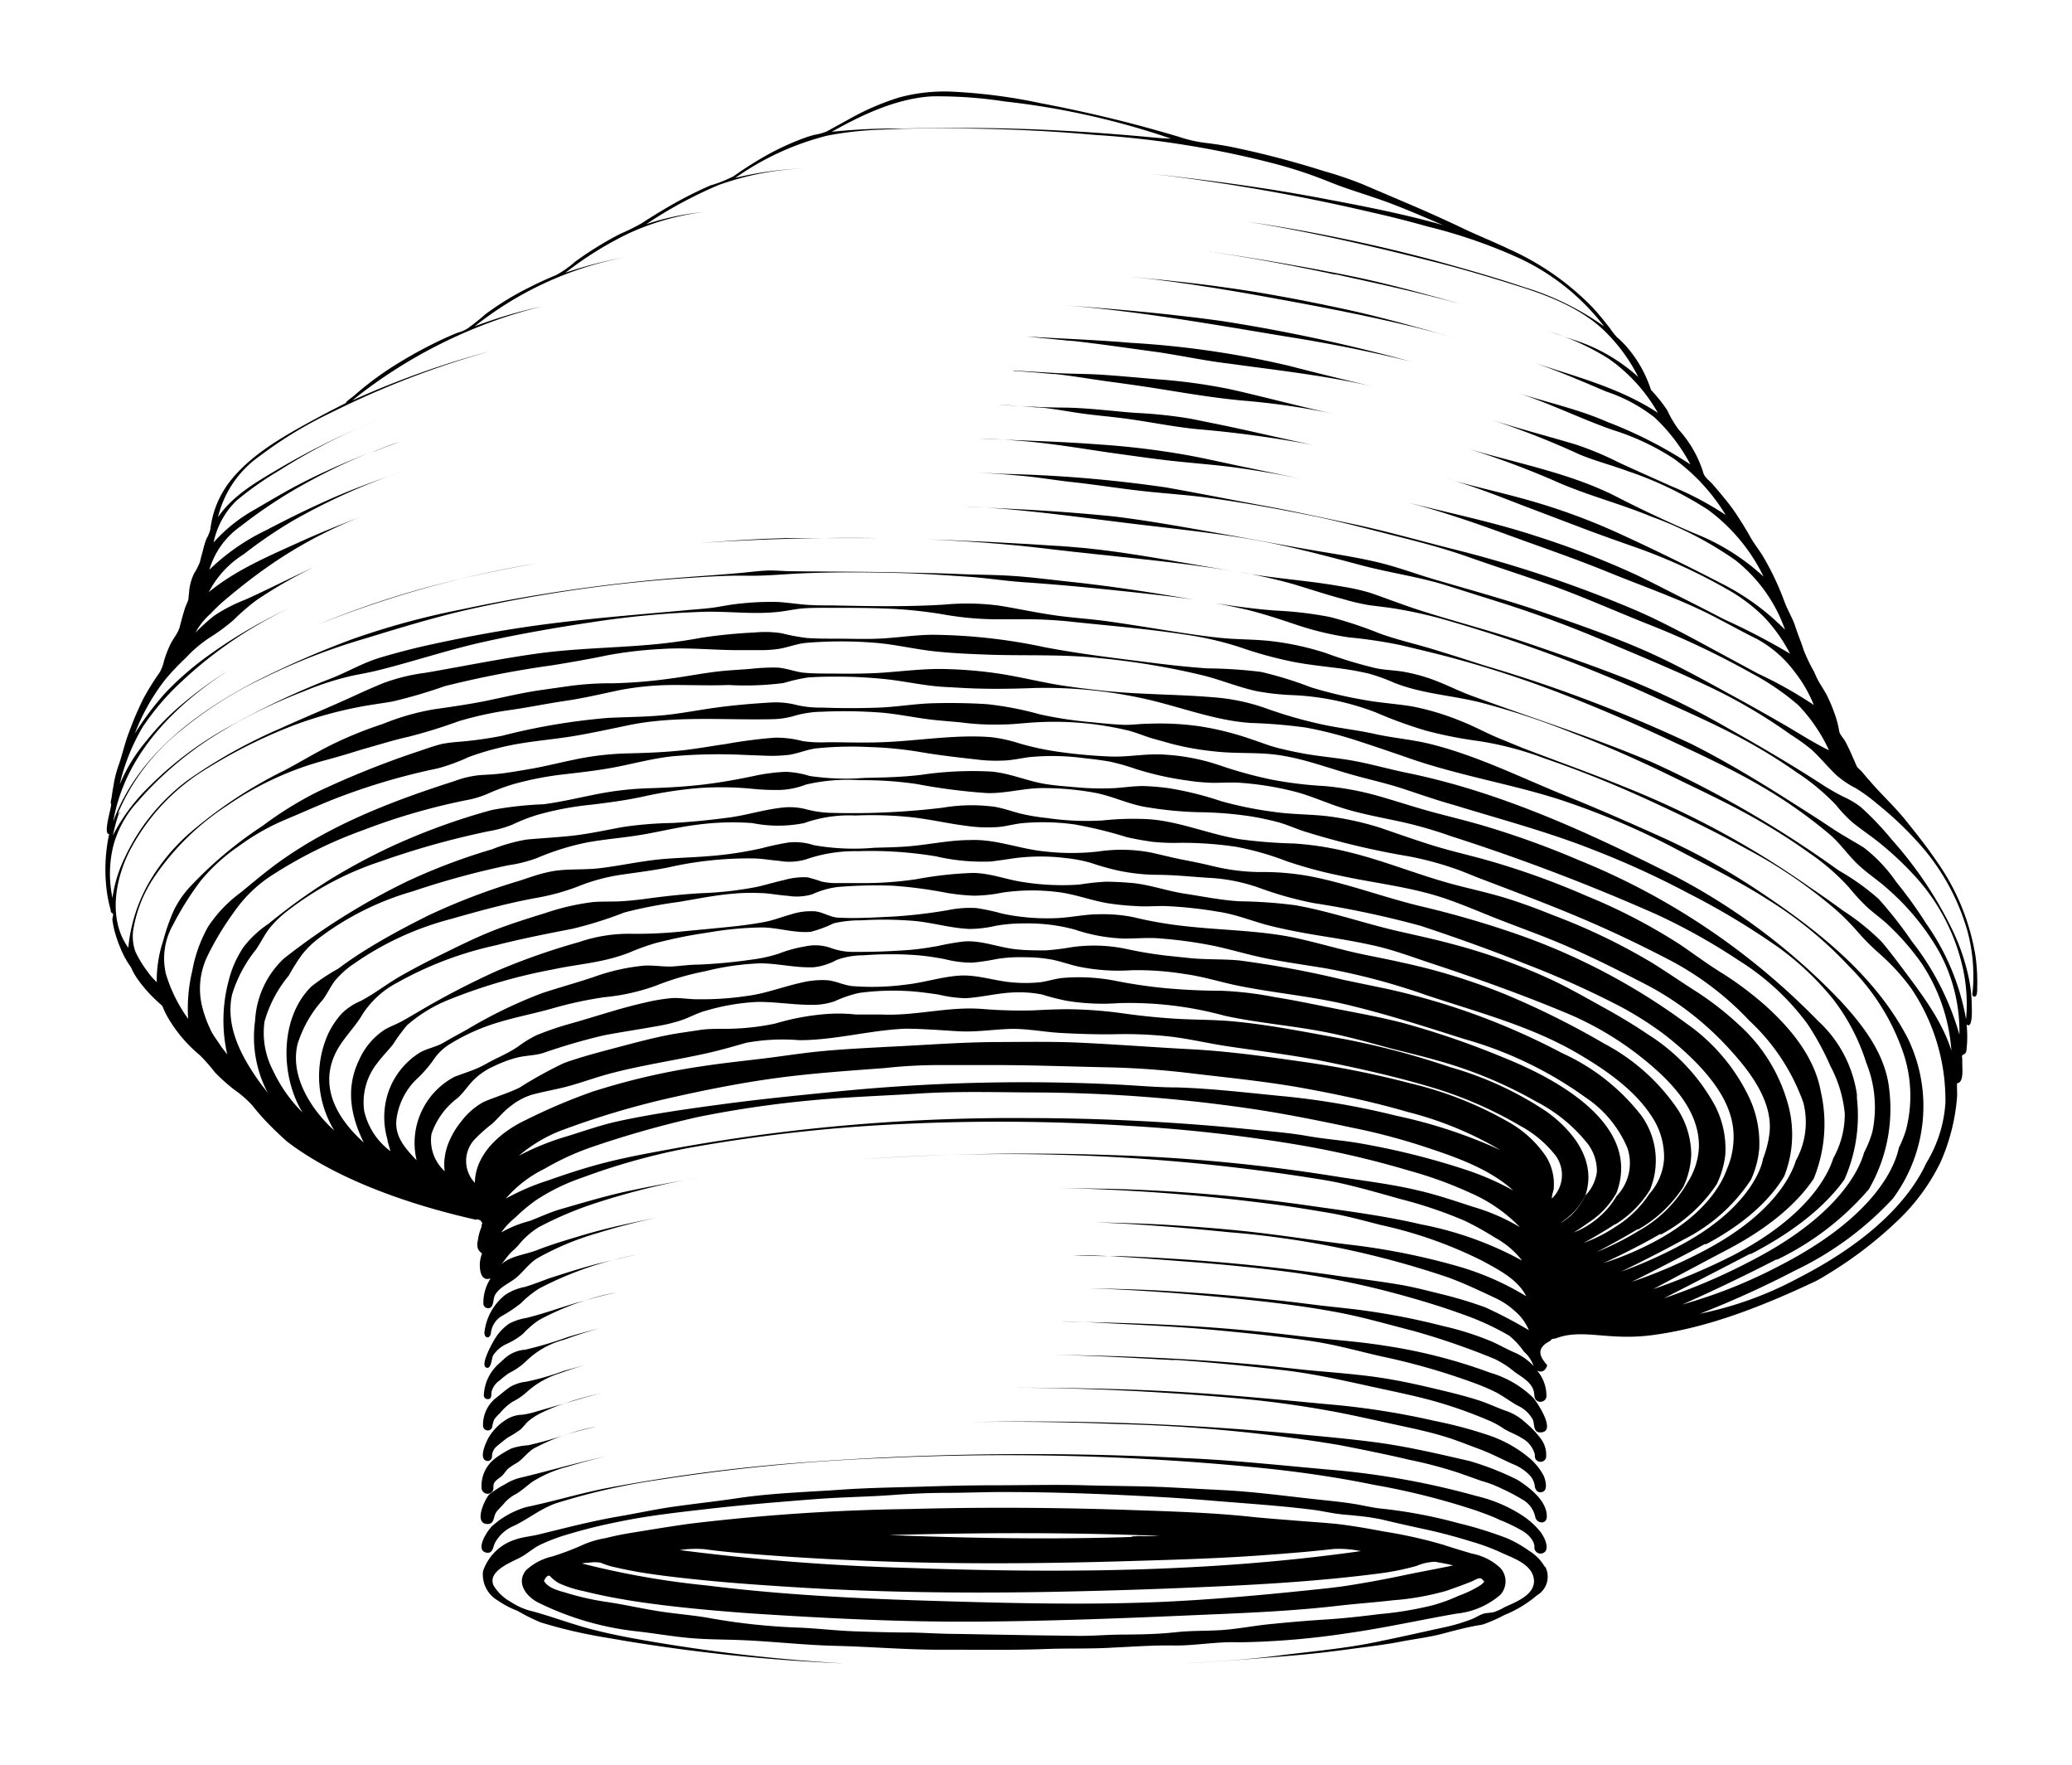 <?xml version="1.0" encoding="UTF-8"?> <svg xmlns="http://www.w3.org/2000/svg" id="Layer_1" data-name="Layer 1" viewBox="0 0 180.72 153.89"><path d="M39.41,50.66c2-.5-2,.48,0,0Z"></path><path d="M89.23,38.46c2.51.21,5,.63,7.5,1,1.76.24,3.51.5,5.27.7,2,.23,4,.36,6,.64s3.83.61,5.73,1l-4.81-1c-1.79-.36-3.56-.78-5.35-1.11a70.17,70.17,0,0,0-7.79-.94c-3.46-.27-6.94-.33-10.41-.52C86.69,38.27,88,38.36,89.23,38.46Z"></path><path d="M76.73,46.92c-2.62,0-5.23,0-7.85,0h-.31c-2.51.06-5,.24-7.51.42C66.26,47,71.51,46.85,76.73,46.92Z"></path><path d="M97.49,124.17A137.22,137.22,0,0,1,116.8,126c2,.39,4.1.81,6.13,1.29a38,38,0,0,1,4.31,1.14l2,.71a9.64,9.64,0,0,1,1.65.62,18.94,18.94,0,0,1,1.91,1,2.27,2.27,0,0,1,1.11,1.54c.13.53.94.66,1,0,.06-1.41-1.47-2.56-2.53-3.25a24.73,24.73,0,0,0-4.19-1.65c-2.73-.63-5.44-1.27-8.23-1.64-2.43-.32-4.87-.53-7.31-.76a249.78,249.78,0,0,0-28-1C88.86,123.93,93.18,124,97.49,124.17Z"></path><path d="M51.43,136.27h0Z"></path><path d="M91.77,32.61l.25,0h-.08Z"></path><path d="M101,118.52l1.21.06.33,0c3.13.21,6.24.53,9.36.89s6.11,1.1,9.16,1.75c1.54.33,3.09.67,4.6,1.12s3,1,4.4,1.61a7.67,7.67,0,0,1,1.08.61c.5.33,1.08.5,1.58.83a2.27,2.27,0,0,1,1.15,1.43c0,.23,0,.44.25.58a.5.5,0,0,0,.73-.3,2.36,2.36,0,0,0-.46-1.65A8.72,8.72,0,0,0,133,124a4.69,4.69,0,0,0-1.71-1c-.76-.27-1.48-.62-2.24-.87-1.44-.47-2.93-.81-4.41-1.16s-3.13-.69-4.71-.91c-1.92-.26-3.85-.4-5.77-.58-1.63-.16-3.26-.37-4.89-.51-6.16-.56-12.32-.79-18.5-.84C94.17,118.15,97.57,118.33,101,118.52Z"></path><path d="M101,134l.95,0-.8,0C97.9,133.82,97.85,134.11,101,134Z"></path><path d="M51.38,136.26Z"></path><path d="M90.35,35.52l.34,0-.14,0Z"></path><path d="M118.7,135.25a2.75,2.75,0,0,0-.43.06Z"></path><path d="M51.42,136.27h0Z"></path><path d="M87.08,35.28q1.64.09,3.27.24l.2,0c.47.05.36,0,.14,0,1.11.12,2.2.31,3.3.48s2.3.27,3.45.41c2.3.26,4.55.76,6.86,1a99.76,99.76,0,0,1,10.33,1.41c-2.9-.59-5.77-1.3-8.66-1.88l-2.12-.43A40.68,40.68,0,0,0,99,36c-2.06-.16-4.1-.43-6.17-.46-1.71,0-3.41-.11-5.11-.21Z"></path><path d="M88.39,32.34c1.13.07,2.26.16,3.38.27l.17,0H92c1.67.18,3.33.48,5,.7q1.88.25,3.75.54c2.63.42,5.22.87,7.88,1.1a63.07,63.07,0,0,1,8,1.2c-3.13-.66-6.21-1.51-9.33-2.21a49,49,0,0,0-6.4-.87c-1.52-.13-3-.27-4.57-.38s-2.92-.08-4.38-.17l-3.53-.21Z"></path><path d="M42.55,122c.36,0,.29-.39.32-.63a1.7,1.7,0,0,1,.71-1,8.44,8.44,0,0,1,.81-.64,5.93,5.93,0,0,0,1.52-1.06,7.38,7.38,0,0,1,3.29-1.85q1.52-.56,3.09-1c-.93.24-1.86.49-2.78.77a32.19,32.19,0,0,1-3.71,1.1,3,3,0,0,0-1.74.72l-.65.59a3.92,3.92,0,0,0-1.21,2.63A.34.34,0,0,0,42.55,122Z"></path><path d="M42.92,124.47a3.34,3.34,0,0,1,.18-.69,3.39,3.39,0,0,1,.51-.56,4.54,4.54,0,0,1,1.11-1,5.55,5.55,0,0,0,1.27-.88,7.72,7.72,0,0,1,2.85-1.6c.82-.3,1.66-.57,2.51-.81l-2.18.61a23.44,23.44,0,0,1-3.27.94,3.55,3.55,0,0,0-1.35.42c-.43.27-.81.63-1.22.94a3,3,0,0,0-1.2,2.5A.41.41,0,0,0,42.92,124.47Z"></path><polygon points="46.75 123.09 46.74 123.09 46.74 123.09 46.75 123.09"></polygon><path d="M49.21,122.38c1.09-.32,2.18-.64,3.29-.92C51.4,121.72,50.29,122,49.21,122.38Z"></path><path d="M42.32,127.33a.38.38,0,0,0,.59-.33,1.18,1.18,0,0,1,.48-.94c.28-.24.58-.48.88-.7a9.86,9.86,0,0,0,1.11-.7c.27-.24.47-.54.74-.77a5.57,5.57,0,0,1,1.21-.75,16.4,16.4,0,0,1,1.88-.76l-2.46.71c.16,0,.76-.21,0,0h0a7.28,7.28,0,0,1-1.21.27,2.75,2.75,0,0,0-1.23.33,4.72,4.72,0,0,0-1.66,1.6C42.43,125.67,41.79,127,42.32,127.33Z"></path><path d="M101.23,12.05c.31,0-1.42-.14,0,0Z"></path><path d="M45.91,114.92a4.88,4.88,0,0,0-1.51.5,4.37,4.37,0,0,0-1.14,1.17c-.19.27-1.58,2.66-.74,2.68.33,0,.36-.83.49-1.08a2.78,2.78,0,0,1,1.17-1,6.08,6.08,0,0,0,1.44-.89A8.08,8.08,0,0,1,47,115.11a23.68,23.68,0,0,1,6.75-2.42c-1.46.34-2.91.73-4.34,1.18C48.25,114.24,47.09,114.63,45.91,114.92Z"></path><path d="M49.61,113.81Z"></path><path d="M52.59,110.12Z"></path><path d="M45.77,112.22a4.47,4.47,0,0,0-1.72.7,4.86,4.86,0,0,0-1.8,3.28c0,.53.51.58.57,0a2,2,0,0,1,.88-1.41,12.67,12.67,0,0,0,1.73-1.15,9,9,0,0,1,1.6-1.29,30.53,30.53,0,0,1,8.47-2.94c-1,.21-1.94.43-2.91.67-1.58.38-3.15.89-4.71,1.39C47.18,111.73,46.49,112,45.77,112.22Z"></path><path d="M42.91,130.09c.2-.22.08-.46.16-.71s.39-.43.63-.62.39-.48.61-.69a6.16,6.16,0,0,1,.8-.53c.53-.35.89-.89,1.43-1.23A18.91,18.91,0,0,1,52,124.4c-.82.19-1.63.39-2.43.62a33.17,33.17,0,0,1-3.49,1,6,6,0,0,0-1.45.27,9,9,0,0,0-1.42.86A3,3,0,0,0,42,129.69.53.53,0,0,0,42.91,130.09Z"></path><path d="M87.65,121Z"></path><path d="M134.36,124.9Z"></path><path d="M42.51,132.89h0c.56,0,.52-.47.67-.84s.57-.67.82-1a3.48,3.48,0,0,1,1.06-.81c.46-.29.88-.66,1.32-1a10.83,10.83,0,0,1,3.08-1.34c1.14-.34,2.29-.66,3.44-.92-2.49.53-4.94,1.26-7.42,1.85a4.45,4.45,0,0,0-1.44.6,9,9,0,0,0-1.38.89C42.27,130.77,41.29,132.85,42.51,132.89Z"></path><path d="M134.31,124.9Z"></path><path d="M46.94,49.1c-2.53.44-5,.94-7.53,1.56a78.46,78.46,0,0,0-11.68,3.8A91.26,91.26,0,0,1,46.94,49.1Z"></path><path d="M133.73,121.88a9,9,0,0,0-3.77-2.19,46,46,0,0,0-9.18-2.35c-2.41-.39-4.85-.53-7.27-.82-2.22-.27-4.44-.5-6.68-.68-4.8-.39-9.59-.51-14.4-.62,1.79,0,3.58.13,5.37.22,2.82.14,5.63.29,8.44.56,1.57.15,3.13.3,4.7.49s3.2.37,4.79.68,3.13.73,4.7,1.09a58.22,58.22,0,0,1,8.36,2.41,17.46,17.46,0,0,1,1.78.78c.6.34,1.17.75,1.77,1.1a2.83,2.83,0,0,1,1.35,1.23c.18.39,0,1.13.67,1.12C135.82,124.88,134.06,122.26,133.73,121.88Z"></path><path d="M42.51,132.89Z"></path><path d="M42.46,135.39h0c.56.08.54-.58.74-.91a3.32,3.32,0,0,1,1.53-1.39c1.3-.6,2.38-1.52,3.74-2A57.25,57.25,0,0,1,57.71,129,168.14,168.14,0,0,1,77,127.14a224.51,224.51,0,0,1,33.51.91c3.12.33,6.25.79,9.32,1.42a62.67,62.67,0,0,1,9,2.27c.68.25,1.37.49,2,.8a14.44,14.44,0,0,1,2.05,1c.43.28,1,.84.95,1.4a.54.54,0,0,0,1,.27c.22-.5-.17-1.21-.45-1.61a6.76,6.76,0,0,0-1.52-1.4,12.59,12.59,0,0,0-4.07-1.75,69.25,69.25,0,0,0-12.94-2.31c-4.18-.37-8.36-.83-12.55-1a265.81,265.81,0,0,0-34.45.47,154.3,154.3,0,0,0-15.73,2.11c-2.43.46-4.8,1.19-7.22,1.69A7.69,7.69,0,0,0,43,133C42.58,133.33,41.32,135.21,42.46,135.39Z"></path><path d="M116.84,123.18c1.57.31,3.12.66,4.68,1s3.09.65,4.6,1.12c1,.31,2,.72,2.95,1.07s1.91.86,2.87,1.29a4,4,0,0,1,1.57,1.08,1.66,1.66,0,0,1,.36.9c.06.25.18.47.47.48.74,0,.48-1,.31-1.42a5.22,5.22,0,0,0-1.31-1.61,11,11,0,0,0-3.68-2,37.76,37.76,0,0,0-4.56-1.2,67.15,67.15,0,0,0-9.46-1.46c-4.61-.44-9.2-.88-13.82-1.12S92.38,121,87.65,121c6.54,0,13.09.3,19.61.87A90.7,90.7,0,0,1,116.84,123.18Z"></path><path d="M101,118.52c-.61,0,1.15.07,1.54.08l-.33,0Z"></path><path d="M21.84,57.3c.66-.37,1.32-.72,2-1.06C23.17,56.57,22.51,56.93,21.84,57.3Z"></path><path d="M148.2,100.11s0,0,0,0v0Z"></path><path d="M127.11,29.52c-3.15-.88-6.29-1.79-9.49-2.49s-6.28-1.3-9.45-1.78c-2.77-.42-5.57-.73-8.36-1l-1.37-.14c4.83.49,9.65,1.33,14.43,2.22S122.45,28.18,127.11,29.52Z"></path><path d="M22.86,94.7c.05,0-.1-.13,0,0Z"></path><path d="M98.44,24.08h0Z"></path><path d="M98.89,24.12Z"></path><path d="M36.88,96.58Z"></path><path d="M98.89,24.12l-.2,0Z"></path><path d="M92.59,26.58h0Z"></path><path d="M19.1,91.19l0,0Z"></path><path d="M123.07,31.53A149.14,149.14,0,0,0,106.62,28c-4.86-.68-9.74-1.09-14.63-1.44,6.75.46,13.44,1.67,20.11,2.77C115.77,29.91,119.45,30.63,123.07,31.53Z"></path><path d="M172.31,83.41a19.77,19.77,0,0,0-3.37-8.28c-.85-1.26-1.8-2.45-2.75-3.63s-2.11-2.24-3.11-3.41c-.23-.25-.44-.51-.66-.77s-.4-.34-.48-.52-.23-.53-.35-.79a14.24,14.24,0,0,0-.68-1.42c-.16-.27-.45-.55-.5-.85a7.27,7.27,0,0,0-.27-1.14,14.44,14.44,0,0,0-.81-2c-.18-.33-.39-.65-.6-1a7.48,7.48,0,0,1-.49-1,14.86,14.86,0,0,1-.93-1.93c-.12-.41-.28-.81-.43-1.21s-.23-.64-.35-1c-.25-.68-.63-1.29-.89-2a24.11,24.11,0,0,0-1.9-4c-.35-.57-.77-1.08-1.09-1.66s-.82-1.39-1.27-2.06-.85-1.14-1.3-1.69q-.35-.42-.69-.81c-.25-.29-.67-.58-.8-.93a10,10,0,0,0-2.16-3.83,9,9,0,0,1-1-1.69A13.32,13.32,0,0,0,144,34a10.79,10.79,0,0,0-2.2-3.85,7.57,7.57,0,0,0-.76-.74,5.57,5.57,0,0,1-.6-.76c-.49-.64-1-1.26-1.54-1.85a23.64,23.64,0,0,0-7.33-5.1c-1.33-.64-2.71-1.18-4-1.8s-2.93-1.36-4.42-2l-4.34-1.85a33.38,33.38,0,0,0-3.37-1.14,80.08,80.08,0,0,0-8.19-2.13c-.75-.14-1.5-.25-2.26-.34a11.83,11.83,0,0,1-2.19-.52c-1.55-.46-3.1-.89-4.66-1.29Q94.47,9.7,90.78,9A48.28,48.28,0,0,0,83.19,8a15.09,15.09,0,0,0-4.73.49,22,22,0,0,0-4.35,1.87l-2,1.1a5,5,0,0,1-1.09.3,11.82,11.82,0,0,0-1.19.39,23.23,23.23,0,0,0-4,2c-.64.39-1.26.8-1.87,1.23a11.41,11.41,0,0,1-2,.79,35.33,35.33,0,0,0-4.1,2.12c-.64.38-1.27.77-1.88,1.17a18.63,18.63,0,0,1-1.9.94,29.89,29.89,0,0,0-3.93,2.43A8.88,8.88,0,0,1,48.48,24q-1.11.45-2.19,1a24.76,24.76,0,0,0-3.95,2.4,19.37,19.37,0,0,1-1.6,1.27,3.61,3.61,0,0,1-.85.35c-.4.16-.79.33-1.18.51a38.66,38.66,0,0,0-4.11,2.22,27.56,27.56,0,0,0-3.75,2.78c-.19.16-.59.4-.7.62l-1,.51c-.71.36-1.41.74-2.11,1.12-2.55,1.4-5.34,3-7.11,5.36a8.36,8.36,0,0,0-1.58,4A3.49,3.49,0,0,1,18,47a7.65,7.65,0,0,0-.3,1c-.09.33-.19.66-.26,1A5.69,5.69,0,0,1,16.93,50a4.67,4.67,0,0,0-.43,1.51c0,.22-.05.45-.06.67s-.22.57-.31.86c-.16.52-.3,1-.44,1.57s-.53,1-.78,1.47a9.89,9.89,0,0,0-.61,1.56,3.44,3.44,0,0,1-.38,1,23.6,23.6,0,0,0-1.37,2.19,27.52,27.52,0,0,0-1.29,3c-.39,1-.59,2-.95,3a9.47,9.47,0,0,0-.41,1.67c-.06.31-.11.63-.15.94s-.14.49-.06.67-.75,2.66-.17,2.62a14.7,14.7,0,0,0-.27,4.39,11.78,11.78,0,0,0,.4,2.21c0,.1,0,.24.15.3s0,.37,0,.55a7.6,7.6,0,0,0,.26,1.24,11.68,11.68,0,0,0,.79,2,8.77,8.77,0,0,0,.57.92,5.43,5.43,0,0,0,.56,1A11.62,11.62,0,0,0,13.39,87c.25.25.51.48.77.71a6.89,6.89,0,0,0,.51,1.06A12.3,12.3,0,0,0,17.42,92a14.6,14.6,0,0,1,1.32,1.5A16.21,16.21,0,0,0,20.41,95,9.45,9.45,0,0,1,22,96.38a20,20,0,0,0,1.56,1.76c.46.47.95.92,1.44,1.37,5.75,4.42,14.48,6.38,16.52,6.85a.19.19,0,0,1,.23,0,.28.28,0,0,1,.25.21c.14.1,0,.15,0,.32a.36.36,0,0,1,0,.09,4.42,4.42,0,0,0-.32,1.17,1.35,1.35,0,0,0,0,.72,1,1,0,0,0,.36.42,4,4,0,0,0-.17.68c-.07.57,0,1.83.92,1.5a3.91,3.91,0,0,0-.63,2.21.41.41,0,0,0,.64.32c.27-.19.21-.77.37-1.07.4-.71,1.21-1,1.83-1.5s1.13-1.27,1.89-1.73a24.46,24.46,0,0,1,5.26-2.19,57.43,57.43,0,0,1,5.81-1.47c-2.52.51-5,1-7.49,1.77-1.21.36-2.41.72-3.59,1.18s-2.33.49-3.19,1.29c.26-.28.46-.6.71-.89s.58-.53.83-.83A6.92,6.92,0,0,1,47,107a31.23,31.23,0,0,1,5-2.11,63.31,63.31,0,0,1,9-2.22c-2.17.39-4.35.78-6.51,1.25-1.92.43-3.8,1-5.68,1.54-.9.27-1.74.67-2.6,1a10.17,10.17,0,0,0-2.49,1,6.78,6.78,0,0,1,1.25-1.32,14.46,14.46,0,0,1,1.8-1.5,17.57,17.57,0,0,1,4-1.95,57.58,57.58,0,0,1,9.11-2.56A140.62,140.62,0,0,1,78.9,98a177.62,177.62,0,0,1,19.58.17,137.52,137.52,0,0,1,14.18,1.56,82.34,82.34,0,0,1,10.26,2.35,35.16,35.16,0,0,1,5.29,1.92,13.46,13.46,0,0,1,4.35,3,17.63,17.63,0,0,0-4.11-1.78c-1.51-.49-3-1-4.56-1.37-2.48-.61-5-.89-7.51-1.29a152.58,152.58,0,0,0-19.44-1.84,208.77,208.77,0,0,0-21.81.37,171.71,171.71,0,0,1,38.71,1.54c1,.16,2,.3,3,.52,1.76.39,3.52.9,5.26,1.39a38.55,38.55,0,0,1,5.64,1.9,26.52,26.52,0,0,1,2.66,1.48,7.5,7.5,0,0,1,2.36,2,30.2,30.2,0,0,0-8.82-3.16c-3.11-.73-6.29-1.14-9.46-1.59a148.76,148.76,0,0,0-17.76-1.51l-5.48-.09A170.56,170.56,0,0,1,111,105c1.61.2,3.21.47,4.82.74s3.1.69,4.64,1.08a37.61,37.61,0,0,1,8.87,3.14c1.38.76,3.05,1.59,3.79,3.07a24.22,24.22,0,0,0-5.84-2.58,59.09,59.09,0,0,0-9.31-1.89c-3.24-.38-6.47-.91-9.72-1.24-2.06-.21-4.13-.37-6.2-.5s-4.42-.19-6.63-.24c4,.14,7.92.48,11.84.87a79.32,79.32,0,0,1,19,3.92c1.44.52,2.83,1.19,4.22,1.84a6.68,6.68,0,0,1,1.6,1.07,4.41,4.41,0,0,1,1.27,1.71,38.49,38.49,0,0,0-3.82-2,35.76,35.76,0,0,0-3.82-1.15c-1.26-.31-2.5-.64-3.79-.85-1.59-.26-3.19-.47-4.8-.68a177.82,177.82,0,0,0-19.42-1.78c-1.35,0-2.7,0-4.06-.08,3.22,0,6.44.3,9.64.54s6.51.56,9.75,1a75.91,75.91,0,0,1,9.44,2c1.73.48,3.42,1,5.1,1.61a23.41,23.41,0,0,1,4.07,1.87,6.76,6.76,0,0,1,1.28,1.39,3,3,0,0,1,.84,1.25,5,5,0,0,0-1.51-1.11c-.72-.3-1.38-.68-2.08-1a25.51,25.51,0,0,0-4.29-1.37,60.86,60.86,0,0,0-6.92-1.36c-1.37-.19-2.77-.31-4.14-.48l-2-.25c-1.09-.13-2.18-.24-3.28-.35-2.57-.28-5.16-.46-7.74-.62-2.35-.14-4.68-.19-7-.24,4.09.12,8.21.43,12.27.83,3.19.31,6.38.67,9.54,1.26,2.26.42,4.51,1.08,6.74,1.65a64.47,64.47,0,0,1,7,2.42,8.42,8.42,0,0,1,1.76,1.14c.63.45,1.52.92,1.68,1.75.06.31,0,.64.34.8a.53.53,0,0,0,.75-.38,3.41,3.41,0,0,0-.82-2.3c.48.26.77-.06.89-.46-.69-.77-1-1.49.28-2.13.08-.17.26-.18.45-.2,2.37-.92,4.59.25,8.57-.31,4.23-.58,8.62-2.09,14.14-4.7q.56-.3,1.08-.63a35.12,35.12,0,0,0,5.88-4.48,17.71,17.71,0,0,0,3.9-5.24,17.44,17.44,0,0,0,1.44-5.63,5.88,5.88,0,0,0,0-.73v-.35c0-.29,0-.13.19-.25.38-.26.27-1.26.27-1.65,0-.13,0-.26,0-.39s-.1-.34.12-.41.24-.29.26-.5a10.63,10.63,0,0,0,0-2.11c.53.45.46-1.32.45-1.5a12.56,12.56,0,0,0-.24-2.45,18.44,18.44,0,0,0-1.47-4.33A34.09,34.09,0,0,0,165,73.21a26.44,26.44,0,0,0-2.68-2.82,7.18,7.18,0,0,0-1.48-.89,19.12,19.12,0,0,1-2-1.15c-2.67-1.73-5.42-3.33-8.19-4.89a70.74,70.74,0,0,0-8.48-4.15c-3-1.19-6-2.23-9-3.25s-6.14-1.83-9.2-2.8c-1.51-.48-3-1.07-4.47-1.57a18.76,18.76,0,0,0-2.47-.55c-2.81-.51-5.67-.68-8.49-1.17l-.31-.06a43.43,43.43,0,0,1,4.49,1c1.5.45,3,.95,4.51,1.35a18.92,18.92,0,0,0,2.2.51c.81.11,1.63.19,2.44.33a40,40,0,0,1,4.58,1.06,130.58,130.58,0,0,1,18,6.69c2.84,1.29,5.71,2.53,8.43,4.08a45.57,45.57,0,0,1,3.86,2.44,19.1,19.1,0,0,1,3.42,2.85,11.4,11.4,0,0,0,1.39,1.47c.6.49,1.23.93,1.85,1.39a27.62,27.62,0,0,1,3.45,3.13A17.54,17.54,0,0,1,171.1,84a14.51,14.51,0,0,1,.38,4.87A20.67,20.67,0,0,0,168,80.53a37.72,37.72,0,0,0-2.62-3.64,13.19,13.19,0,0,0-2.84-3c-.93-.57-1.89-1.09-2.8-1.7-1.25-.84-2.53-1.64-3.8-2.45-2.73-1.73-5.52-3.41-8.4-4.86a125.13,125.13,0,0,0-18-6.83c-1.55-.5-3.1-1-4.66-1.47s-3.07-.81-4.56-1.35A35.1,35.1,0,0,0,116,53.8a32.65,32.65,0,0,0-4.73-.56c-1.77-.13-3.52-.37-5.27-.64.89.16,1.77.34,2.65.54,1.54.37,3.05.88,4.55,1.38a26.41,26.41,0,0,0,4.47,1.06,40.91,40.91,0,0,1,4.53.68c1.58.38,3.17.75,4.74,1.18a93.69,93.69,0,0,1,9.14,3c3,1.16,6,2.44,8.93,3.81s5.82,2.68,8.58,4.29a42,42,0,0,1,6,4.22c.91.78,1.57,1.77,2.43,2.59s1.76,1.38,2.59,2.13A21.17,21.17,0,0,1,169.14,83a14.54,14.54,0,0,1,1.76,7.22,23.62,23.62,0,0,0-4.15-8.14,35.56,35.56,0,0,0-2.89-3.69,20.64,20.64,0,0,0-3.49-2.49,95.35,95.35,0,0,0-16.24-9.42c-5.2-2.22-10.58-3.89-15.88-5.85-1.27-.48-2.47-1.12-3.77-1.54a15.2,15.2,0,0,0-2.09-.52c-.78-.13-1.58-.14-2.36-.3a37.68,37.68,0,0,1-4.43-1.34,24.92,24.92,0,0,0-4.51-1c-1.55-.2-3.1-.15-4.65-.31s-3.25-.42-4.87-.68-3.24-.52-4.86-.75-3.27-.32-4.88-.56-3.16-.58-4.74-.83a21.46,21.46,0,0,0-4.74-.08c-3.25.2-6.51.14-9.77.07-.77,0-1.53,0-2.29-.06s-1.62-.19-2.44-.24a24.08,24.08,0,0,0-3.29.14c-.67.06-1.34.19-2,.3-.86.14-1.74.19-2.62.27-4.22.39-8.45.71-12.65,1.27-3.17.42-6.34,1-9.47,1.68-1.56.33-3.1.73-4.62,1.18s-2.84,1.24-4.28,1.81a66.59,66.59,0,0,0-8.52,4A30.52,30.52,0,0,0,13,68.6a16.39,16.39,0,0,0-3.16,4.25c.14-.62.3-1.24.5-1.84,0,0,0,0,0-.11s.05-.14,0-.11a18.5,18.5,0,0,1,5.32-7A34.91,34.91,0,0,1,23,59.11a54.43,54.43,0,0,1,8.73-3.4c3.08-.94,6.15-1.89,9.3-2.6a125.78,125.78,0,0,1,19.23-2.73c1.62-.11,3.25-.21,4.87-.18s3.12-.13,4.7-.2c3.24-.14,6.51-.11,9.75,0,1.63.07,3.25.18,4.88.29s3.23.37,4.86.48c3.24.22,6.48.54,9.72.89,1.71.19,3.43.38,5.14.63l-2.42-.4c-2.83-.46-5.66-.87-8.51-1.17-1.69-.18-3.38-.41-5.07-.51-1.53-.1-3.08-.09-4.61-.16s-3.18-.09-4.77-.13c-3.23-.08-6.47-.07-9.71-.11-.74,0-1.47-.09-2.21-.06s-1.69.16-2.54.23c-1.62.15-3.25.25-4.87.38a146.22,146.22,0,0,0-19.32,2.8,68,68,0,0,0-9.33,2.54,79.6,79.6,0,0,0-8.48,3.69C17.2,62.07,12.19,65.74,10,71.29l-.12.32c1-5.75,5.26-10.07,10.08-13.17a35.09,35.09,0,0,0-4.05,2.94,21.6,21.6,0,0,0-3.13,3.21,14.53,14.53,0,0,0-2.34,3.81,17.73,17.73,0,0,1,2-5,22.1,22.1,0,0,1,3.43-4,36.66,36.66,0,0,1,9.45-6.41,43.07,43.07,0,0,0-7.68,4.56,26.13,26.13,0,0,0-3.24,2.89,25.86,25.86,0,0,0-2.64,3.52,18.37,18.37,0,0,1,2.64-4.69,21.52,21.52,0,0,1,1.8-1.9,11.22,11.22,0,0,1,2.07-1.76,17,17,0,0,0,2.06-1.51,19.33,19.33,0,0,1,2.06-1.78,39.93,39.93,0,0,1,5-2.87c-2,.91-4,1.94-6,2.84a13.68,13.68,0,0,0-2.74,1.42,18.35,18.35,0,0,0-1.6,1.45,5.93,5.93,0,0,1,1.32-1.65,14.4,14.4,0,0,1,1.51-1.41c1.19-1,2.39-1.93,3.66-2.81A38.68,38.68,0,0,1,31.64,45c-1.75.67-3.49,1.36-5.21,2.13-2.81,1.28-5.81,2.52-8.22,4.5a8.53,8.53,0,0,1,3.06-3.31,39.58,39.58,0,0,1,4.32-2.94A54.74,54.74,0,0,1,35,41.14c-2.08.73-4.13,1.46-6.14,2.35s-3.76,1.75-5.6,2.72a18.69,18.69,0,0,0-5,3.47A7.07,7.07,0,0,1,21,45.88a42.88,42.88,0,0,1,4.37-3,52.58,52.58,0,0,1,6.89-3.42c-2,.8-4,1.66-5.95,2.66-1.4.72-2.75,1.53-4.11,2.32a13.75,13.75,0,0,0-3.57,2.86,7.09,7.09,0,0,1,2-3.65A28.54,28.54,0,0,1,24.4,41a51.64,51.64,0,0,1,8.6-4.4,65.27,65.27,0,0,0-8.68,4.27c-1.94,1.15-4,2.31-5.31,4.23a9.16,9.16,0,0,1,3.66-5.35A36,36,0,0,1,28.84,36a79.05,79.05,0,0,1,14-5.4,78,78,0,0,0-12.12,4.32,43.18,43.18,0,0,1,16.52-8.2,43.83,43.83,0,0,0-5.83,1.73,30.16,30.16,0,0,1,13-6,35.94,35.94,0,0,0-5.09,1.33,30.68,30.68,0,0,1,5.47-3.41,22.45,22.45,0,0,1,6.47-1.87,22.9,22.9,0,0,0-4.9,1.05,38,38,0,0,1,6.3-3.41,25.05,25.05,0,0,1,7.38-1.45,29.84,29.84,0,0,0-5.9.82,24.07,24.07,0,0,1,8-3.68A29.77,29.77,0,0,1,77,11.3c1.63-.08,3.26-.11,4.89-.11,4.53,0,9.07.16,13.57.57a83.32,83.32,0,0,1,16,2.59,39.67,39.67,0,0,1,4.39,1.47c1.4.58,2.84,1,4.28,1.5,1.85.63,3.65,1.42,5.45,2.19l.33.13c-3.27-.93-6.64-1.6-10-2.23-5.16-1-10.35-1.69-15.57-2.26a169.11,169.11,0,0,1,19.35,3.38c1.62.36,3.22.77,4.82,1.22a45.55,45.55,0,0,1,7.88,2.71,19.87,19.87,0,0,1,7.52,6A23.86,23.86,0,0,0,133,25.06c-2.58-.87-5.2-1.61-7.83-2.34a144.94,144.94,0,0,0-16.37-3.39c5.45.88,10.81,2.12,16.16,3.47,2.51.63,5,1.37,7.46,2.15,2.81.88,5.78,2.05,7.85,4.23a15,15,0,0,1,2.62,3.69,15.31,15.31,0,0,0-5.73-3.27l-2-.68a21.46,21.46,0,0,1,5.15,2.36A14.48,14.48,0,0,1,144.6,36c-3.37-2.22-7.23-3.17-11-4.44,2.21.74,4.35,1.67,6.49,2.58a14,14,0,0,1,4.22,2.26,15.66,15.66,0,0,1,3.13,4.1,37.55,37.55,0,0,0-7.25-3.71c-2.55-1.13-5.36-1.72-8-2.59,2.89.92,5.59,2.28,8.44,3.28A21.4,21.4,0,0,1,146,40a16.88,16.88,0,0,1,4.51,4.9,27.42,27.42,0,0,0-4.7-2.49c-1.54-.69-3.08-1.37-4.61-2.08a28.14,28.14,0,0,0-3.76-1.57c-2.44-.73-4.92-1.37-7.35-2.15a72.21,72.21,0,0,1,7.64,3c1.38.58,2.84.95,4.24,1.47a31.08,31.08,0,0,1,7,3.37,15.75,15.75,0,0,1,4.85,5.83,19.34,19.34,0,0,0-6.14-3.82c-2.31-1-4.65-2.09-6.9-3.26-4.05-2-8.48-2.8-12.76-4.08a73.21,73.21,0,0,1,8,3c2.62,1.12,5.39,1.84,8,2.92a31.57,31.57,0,0,1,7.32,3.79,13.33,13.33,0,0,1,4.35,6.08,21,21,0,0,0-5.48-4c-2.8-1.45-5.66-2.86-8.53-4.18a54.94,54.94,0,0,0-8.42-3.13c-2.19-.62-4.42-1.11-6.62-1.73,2.08.6,4.09,1.4,6.11,2.18l4.61,1.75c1.58.61,3.18,1.18,4.77,1.74a49.43,49.43,0,0,1,8.46,3.81,15.06,15.06,0,0,1,3.21,2.39A14,14,0,0,1,156.13,57a59.18,59.18,0,0,0-5.76-3c-1.37-.72-2.76-1.42-4.15-2.12-1.19-.6-2.37-1.22-3.58-1.79a76.11,76.11,0,0,0-8.8-3.39c-3.75-1.23-7.66-2-11.48-3,3.1.8,6.1,1.82,9.1,2.92s5.95,2.1,8.86,3.29,5.89,2.21,8.72,3.62c1.42.72,2.81,1.5,4.24,2.21a10.17,10.17,0,0,1,3.2,2.78,11.8,11.8,0,0,1,1.72,2.95,37,37,0,0,0-4.88-2.74l-3.13-1.69c-2.48-1.34-5-2.74-7.57-3.85a106.69,106.69,0,0,0-15.72-5.27c-3.07-.77-6.1-1.65-9.2-2.29-2.51-.53-5-1.08-7.52-1.54-2.83-.52-5.66-1.09-8.49-1.59a115.71,115.71,0,0,0-14.17-1.18l-3-.15c1.61.08,3.22.19,4.82.34,1.44.14,2.87.39,4.31.54,2.17.24,4.33.6,6.51.82,1.7.18,3.42.29,5.12.52,3.13.42,6.25,1,9.34,1.62,2.38.5,4.73,1.12,7.09,1.72,2.17.55,4.34,1.11,6.45,1.87,2.4.84,4.81,1.62,7.21,2.46,2.76,1,5.42,2.18,8.13,3.27a73.13,73.13,0,0,1,9.26,4.37,21.77,21.77,0,0,1,4.08,2.78,13.33,13.33,0,0,1,1.5,1.85,13,13,0,0,1,1.18,2.09c-1.34-.65-2.59-1.47-3.87-2.21s-2.8-1.6-4.21-2.37c-2.76-1.51-5.51-3.06-8.41-4.3s-5.79-2.24-8.72-3.24-6.15-1.88-9.24-2.79c-1.5-.44-3-1-4.49-1.38s-3.12-.66-4.69-.92c-3-.49-6.09-1.09-9.14-1.63-3.23-.57-6.44-1.17-9.7-1.56-2.7-.27-5.38-.47-8.09-.61l-5-.26c5.4.21,10.76,1.05,16.12,1.67,3.13.37,6.24.71,9.35,1.26s6.26,1.4,9.38,2.23c2.5.66,5.06,1,7.52,1.79l4.76,1.5q4.59,1.47,9,3.35c2.93,1.24,5.9,2.46,8.78,3.83a46.59,46.59,0,0,1,7.29,4.26A18.67,18.67,0,0,1,158,65.36c.77.71,1.43,1.53,2.19,2.25a8.25,8.25,0,0,0,1.64,1.1,14.49,14.49,0,0,1,1.92,1.4,29.61,29.61,0,0,1,3.42,3.21,19.43,19.43,0,0,1,4.43,7.87,15,15,0,0,1,.47,5.11c0,.16-.15.57.13.6s.25-.6.25-.77A16.47,16.47,0,0,0,172.31,83.41ZM128,102.05l-.18-.06a64.75,64.75,0,0,0-9-2.26c-1.57-.29-3.18-.39-4.76-.67s-3.24-.41-4.87-.57a196.6,196.6,0,0,0-19.71-1A166.7,166.7,0,0,0,59.58,100c-2.65.49-5.34.94-7.92,1.68-1.3.37-2.59.8-3.86,1.25a20.31,20.31,0,0,0-3.68,1.58,10.52,10.52,0,0,1,3.38-2.6,23,23,0,0,1,4.23-1.93,88,88,0,0,1,9.14-2.58,93,93,0,0,1,9.54-1.42c3.21-.32,6.42-.42,9.63-.62,3.49-.23,7-.11,10.5-.1a133.09,133.09,0,0,1,19,1.48c2.81.43,5.62,1,8.4,1.59a54.79,54.79,0,0,1,6.57,1.75c2.59.86,5.42,1.86,7.48,3.73A23.74,23.74,0,0,0,128,102.05Zm-79.26-3.4.38-.14a73.47,73.47,0,0,1,8.86-2.67c3.14-.72,6.34-1.37,9.53-1.81s6.45-.66,9.67-.9a43,43,0,0,1,4.68-.26c1.62,0,3.25,0,4.87,0,3.19,0,6.37.12,9.55.19a73.26,73.26,0,0,1,7.55.52c3.43.41,6.88.74,10.27,1.38,2.91.54,5.84,1.17,8.68,2a30.68,30.68,0,0,1,8.1,3.33,43.36,43.36,0,0,0-9.09-3,68.34,68.34,0,0,0-9.51-1.67c-3.2-.3-6.38-.7-9.59-.8-1.6,0-3.2-.14-4.8-.23a164.92,164.92,0,0,0-25.63.66c-3,.3-6,.6-9,1S57,97.1,54,97.75c-1.5.32-2.94.83-4.41,1.29a22.62,22.62,0,0,0-4.34,1.74,13,13,0,0,1,3.19-2Zm86.63,5.89c-.07-.22.12-.65.15-.9a5.78,5.78,0,0,0,0-.72,4.5,4.5,0,0,0-.71-2.13,9.63,9.63,0,0,0-3.21-2.94A32.06,32.06,0,0,0,123,94.46a81.3,81.3,0,0,0-9.54-1.9c-3.19-.46-6.38-.9-9.6-1.07s-6.43-.42-9.64-.57c-2.31-.11-4.66-.07-7-.06-3.21,0-6.41.26-9.61.41-2.18.12-4.37.22-6.55.45-1.35.15-2.69.35-4,.52-1.92.24-3.83.43-5.74.72a59.24,59.24,0,0,0-9.67,2.24,50.07,50.07,0,0,0-5.75,2.44c-2.15,1-4.46,2.94-4.48,5.5a2.76,2.76,0,0,1-.06-3.75A13.53,13.53,0,0,1,42.91,98c.56-.5,1-1.1,1.63-1.55a5.61,5.61,0,0,1,1.87-1c.75-.2,1.51-.35,2.27-.52,1.48-.32,2.92-.88,4.38-1.28,2.71-.73,5.49-1.14,8.22-1.73,1.29-.27,2.56-.64,3.84-1a17.63,17.63,0,0,1,4.59-.22c3.11,0,6.1-.86,9.21-1,1.56,0,3.08.13,4.64.22s3-.15,4.49-.2,3,.27,4.48.35,3.14.14,4.73.11a35.71,35.71,0,0,1,4.85.21c1.58.19,3.12.55,4.69.8,3,.46,5.94.79,8.87,1.39s6,1.28,9,2.17a35.08,35.08,0,0,1,7.91,3.41,9.81,9.81,0,0,1,3.09,2.59A2.85,2.85,0,0,1,135.32,104.54Zm.68,2.14h0a10.7,10.7,0,0,0,1-.79,5.55,5.55,0,0,0,1.23-1.67c1-3-1.05-5.59-3.34-7.26a29.55,29.55,0,0,0-8.43-3.9,69.64,69.64,0,0,0-9.33-2.47c-3.19-.57-6.39-1.23-9.62-1.53-1.6-.15-3.21-.13-4.81-.22s-3.26-.26-4.88-.49A37.55,37.55,0,0,0,93.15,88c-1,0-2,.05-3,.1a41,41,0,0,1-4.57-.13c-2.93-.21-5.82.64-8.75.49-.73,0-1.46,0-2.19,0a14.07,14.07,0,0,0-2.43-.05,21.2,21.2,0,0,0-4.59.84,21.4,21.4,0,0,1-4.52.46c-.74,0-1.46,0-2.19.12s-1.63.23-2.43.38c-1.58.3-3.13.72-4.68,1.13s-3.09.81-4.6,1.35a36.27,36.27,0,0,0-3.91,2.16c-.6.29-1.24.52-1.86.75-.45.17-.9.32-1.33.53a6.15,6.15,0,0,0-1.85,1.63,7.24,7.24,0,0,0-1.17,2,5.27,5.27,0,0,0-.29,1.17,4,4,0,0,0,0,1.2c-.41-.44,0,0,0,0a3.67,3.67,0,0,1-1.16-3.24,6.53,6.53,0,0,1,2.3-3.16c.49-.45.85-1,1.31-1.49a5.88,5.88,0,0,1,1.84-1.27,10.5,10.5,0,0,1,2.05-.76c.74-.18,1.51-.17,2.24-.39a52.33,52.33,0,0,1,5.33-1.55c1.54-.29,3.1-.52,4.65-.8a14.54,14.54,0,0,0,2.14-.53c.71-.25,1.35-.62,2.08-.81a19,19,0,0,1,4.55-.77c1.56,0,3.11.26,4.67.26a5.87,5.87,0,0,0,2-.31,10.59,10.59,0,0,1,2.14-.73,22.3,22.3,0,0,1,4.62-.14c.77.06,1.53.17,2.3.28a11.26,11.26,0,0,0,2.38.32c1.54-.09,3-.52,4.58-.51a9.68,9.68,0,0,1,2.09.19,20.1,20.1,0,0,0,2.16.55,19.47,19.47,0,0,0,4.51.2,31.47,31.47,0,0,1,9.25,1.1c3.07.67,6.22.88,9.29,1.53,1.55.32,3.08.74,4.62,1.16s3.07.76,4.59,1.2A37.74,37.74,0,0,1,134,96.06a13.77,13.77,0,0,1,4.47,3.66,3.91,3.91,0,0,1,.81,2.46,3.62,3.62,0,0,1-1,2.06A5.86,5.86,0,0,1,137,106C136.26,106.61,136.05,106.68,136,106.68Zm1.12.84s.53-.3,1.79-1.2A7.35,7.35,0,0,0,141,104c2.19-5.91-5.16-9.88-9.68-11.71a74.44,74.44,0,0,0-8.91-3.08c-2-.52-4-.88-6-1.27-1.75-.35-3.49-.72-5.25-1a30.41,30.41,0,0,0-4.65-.55c-1.61,0-3.21-.08-4.81-.22a44,44,0,0,1-4.58-.68,16.63,16.63,0,0,0-4.51-.21c-.69.08-1.35.32-2,.38a12.85,12.85,0,0,1-2.32,0c-1.52-.12-3.07-.69-4.61-.59s-3.13.62-4.72.79a22,22,0,0,1-4.66.12c-.76-.09-1.43-.46-2.19-.51a7.69,7.69,0,0,0-2.29.23c-1.52.34-3,.91-4.51,1.12a26.71,26.71,0,0,1-4.55.31c-.73,0-1.42-.14-2.15-.1a16,16,0,0,0-2.38.4c-2.2.49-4.33,1.23-6.49,1.83a27.85,27.85,0,0,0-2.93,1,9.82,9.82,0,0,0-1.63,1c-.58.39-1.21.71-1.82,1s-1.17.65-1.78.91-1.29.47-1.93.72a6.51,6.51,0,0,0-3.31,7.29c-.94-1-1.89-2-1.77-3.48A5.91,5.91,0,0,1,36.44,94a10.73,10.73,0,0,0,1.33-1.53A4.7,4.7,0,0,1,39.3,91a17.59,17.59,0,0,1,4.23-1.87c1.51-.46,3.06-.75,4.58-1.18a34.38,34.38,0,0,1,4.61-1,18.11,18.11,0,0,0,4.48-1,24.26,24.26,0,0,1,4.34-1.27A23.06,23.06,0,0,1,66.29,84c1.58,0,3.11.41,4.69.34a5.36,5.36,0,0,0,2-.64,6.74,6.74,0,0,1,2.32-.4,30.9,30.9,0,0,1,4.81,0c.77.07,1.53.19,2.29.33a9.37,9.37,0,0,0,2.41.31A20.88,20.88,0,0,0,87,83.61a13.22,13.22,0,0,1,2.43-.14,12.94,12.94,0,0,1,2.24.19c.8.15,1.58.44,2.38.62a17.2,17.2,0,0,0,4.64.32,25.75,25.75,0,0,1,4.64.33c1.55.21,3,.67,4.56,1,3.16.65,6.39.92,9.53,1.66,3.45.82,6.87,1.92,10.26,3a33.69,33.69,0,0,1,10.61,5.1,9.94,9.94,0,0,1,3.66,4.43,4.13,4.13,0,0,1-.95,4.17,7.3,7.3,0,0,1-2,2.21A7.06,7.06,0,0,1,137.12,107.52Zm3.74-.77a9.26,9.26,0,0,0,3-3,6.7,6.7,0,0,0-.74-6.46,18.23,18.23,0,0,0-6.9-5.45,60.44,60.44,0,0,0-15.33-5.62l-3.75-.78a87.4,87.4,0,0,0-9.08-1.69c-1.45-.14-2.91-.06-4.36-.21l-2-.21a36.13,36.13,0,0,1-3.58-.6,13.75,13.75,0,0,0-4.7-.14,21.64,21.64,0,0,1-2.27.28c-.81,0-1.62,0-2.43-.08-1.56-.13-3.11-.81-4.67-.7a21.78,21.78,0,0,0-2.26.39c-.83.15-1.67.28-2.51.35-1.58.12-3.19.18-4.78.17a5.61,5.61,0,0,1-2.11-.35,4.1,4.1,0,0,0-2.25-.12,11.19,11.19,0,0,0-2.2.6,12.27,12.27,0,0,1-2.4.54,45.34,45.34,0,0,1-4.66.44c-.75,0-1.5.11-2.25.16s-1.66-.12-2.5-.07a17.82,17.82,0,0,0-4.42,1c-1.49.5-3,.91-4.51,1.41a41.23,41.23,0,0,0-6.55,3.18l-1.33.73-.73.42c-.65.37-1.39.48-2,.83a6.59,6.59,0,0,0-2.72,3.32,6.83,6.83,0,0,0-.11,4.31c-.05-.18-.11-.45,0,.06,0,.05,0,.06,0,.05.08.29.16.58.25.87a6,6,0,0,1-2.3-3.54,5.5,5.5,0,0,1,1.16-4.16c.42-.56.91-1.06,1.35-1.6A16.17,16.17,0,0,1,35.5,89.4a12.75,12.75,0,0,1,3.7-2.25,47.67,47.67,0,0,1,9.08-2.63c1.52-.33,3.08-.48,4.59-.84a15.53,15.53,0,0,0,2-.61,20.38,20.38,0,0,1,2.22-.81,40.56,40.56,0,0,1,4.64-.94,29.44,29.44,0,0,1,4.69-.45c1.43,0,2.85.51,4.29.38a10.41,10.41,0,0,0,2-.74,10.15,10.15,0,0,1,2.4-.26,32.48,32.48,0,0,1,4.73.06c1.58.16,3.14.63,4.72.69a10.21,10.21,0,0,0,2.27-.27,13.66,13.66,0,0,1,2.47-.21,15.58,15.58,0,0,1,4.46.54,14.89,14.89,0,0,0,4.33.78c1.1,0,2.14-.11,3.24,0a38.59,38.59,0,0,1,4.67.66c1.54.34,3,.79,4.6,1.1s3.22.54,4.83.8a57.3,57.3,0,0,1,8.91,2.35c4.45,1.49,9.11,2.69,13.19,5.06,2.43,1.42,5,3.16,6.55,5.56a6.37,6.37,0,0,1,1.06,3.67,5.06,5.06,0,0,1-1.3,3.08,9.37,9.37,0,0,1-2.89,2.82,12.78,12.78,0,0,1-2.84,1.44S139.17,107.84,140.86,106.75Zm2,.44a11.39,11.39,0,0,0,3.91-3.7,7.13,7.13,0,0,0,.69-2.81,7.39,7.39,0,0,0-1.16-3.92A17.73,17.73,0,0,0,139.92,91a72.64,72.64,0,0,0-8.56-4.27,53.3,53.3,0,0,0-9.16-2.82c-1.56-.36-3.13-.62-4.67-1s-3.08-.81-4.64-1.15c-3.13-.64-6.33-.64-9.49-1a34.76,34.76,0,0,1-4.56-.79,13.45,13.45,0,0,0-3-.25c-1.26,0-2.51.3-3.77.34a18.91,18.91,0,0,1-4.63-.39,19.52,19.52,0,0,0-2.27-.49,9.4,9.4,0,0,0-2.48.18,44.58,44.58,0,0,1-4.75.56c-1.56.07-3.16.18-4.73.1-.76,0-1.4-.49-2.15-.56a5.77,5.77,0,0,0-2.1.28c-.7.19-1.38.46-2.08.61s-1.62.28-2.44.38c-1.61.18-3.23.32-4.85.48a38.74,38.74,0,0,1-4.69.21,13.51,13.51,0,0,0-4.41.73,58.25,58.25,0,0,0-7.15,2.51,69.17,69.17,0,0,0-6.73,3.49c-.53.31-1.06.63-1.6.92s-1,.44-1.47.72a6.08,6.08,0,0,0-2.22,2.64c-1.18,2.43-.75,4.86.41,7.2-2.22-2-3.86-4.68-2.54-7.64.6-1.34,1.7-2.3,2.43-3.55a8,8,0,0,1,3-2.74,31.06,31.06,0,0,1,8.61-3.27c2.22-.57,4.42-1,6.68-1.44a34.44,34.44,0,0,0,4.56-1.43,39.78,39.78,0,0,1,4.7-.91c1.58-.26,3.13-.59,4.74-.72a16,16,0,0,1,2.3-.06c.84,0,1.67.19,2.51.24a4.74,4.74,0,0,0,2.12-.13,7.57,7.57,0,0,1,2.24-.64,40.32,40.32,0,0,1,4.79-.11,38.79,38.79,0,0,1,4.79.64,19.35,19.35,0,0,0,2.28.23,13.1,13.1,0,0,0,2.5-.27,17.87,17.87,0,0,1,4.79-.05c1.56.18,3,.77,4.53,1A21.64,21.64,0,0,0,99,79c.83.07,1.66,0,2.5,0a36.27,36.27,0,0,1,4.75.5c1.61.23,3.07.87,4.63,1.25s3,.64,4.56.89,3,.49,4.53.84,3,.89,4.48,1.39c4.17,1.37,8.35,2.86,12.4,4.56a27.81,27.81,0,0,1,7.33,4.61c2.07,1.81,4.06,4.12,4,7v0c0,.21,0,.12,0,0a6.22,6.22,0,0,1-1,3.08,11.19,11.19,0,0,1-4.26,4.21,24.47,24.47,0,0,1-3.69,1.85S140.69,108.46,142.82,107.19Zm2,.43a13.36,13.36,0,0,0,4.83-4.37l.17-.38a8.11,8.11,0,0,0,.57-2.16,8.22,8.22,0,0,0-.88-4.27,16.92,16.92,0,0,0-5.89-6.26c-1.29-.88-2.64-1.67-4-2.42s-2.79-1.57-4.22-2.25a52,52,0,0,0-8.88-3.21c-1.53-.41-3.06-.74-4.6-1.09s-3-.78-4.52-1.2-3-.81-4.53-1.08a41.12,41.12,0,0,0-4.83-.34c-1.59-.09-3.19-.42-4.77-.66s-3-.77-4.55-.93c-.76-.07-1.53-.11-2.3-.12a20.75,20.75,0,0,0-2.36.25,21.32,21.32,0,0,1-4.79-.2c-1.55-.2-3-.83-4.6-.81a32.62,32.62,0,0,0-4.82.54A30.79,30.79,0,0,1,75,77c-.77,0-1.53,0-2.3,0a5.5,5.5,0,0,1-1.07-.14,11.88,11.88,0,0,0-1.2-.36,6.21,6.21,0,0,0-2.09.25c-.79.17-1.57.42-2.36.59a30.56,30.56,0,0,1-4.77.54c-1.61.09-3.19.26-4.79.48-.76.1-1.53.19-2.3.23s-1.61,0-2.42.07a20.56,20.56,0,0,0-4.09.94c-1.48.46-3,.93-4.42,1.48s-2.75,1.2-4.1,1.86-2.67,1.33-4,2.08-2.37,1.6-3.63,2.26a5.31,5.31,0,0,0-1.64,1.08,7.48,7.48,0,0,0-1.2,1.79,9.08,9.08,0,0,0,.53,8.42c-2-1.8-3.89-4.74-3.19-7.55a10.36,10.36,0,0,1,2.16-3.8c.42-.54.68-1.17,1.1-1.71A7.75,7.75,0,0,1,30.92,84a26.34,26.34,0,0,1,8.46-3.88c2.44-.7,4.86-1.36,7.36-1.82a19.56,19.56,0,0,0,3.66-1,16.53,16.53,0,0,1,3.6-1c1.42-.21,2.86-.38,4.27-.66a31.66,31.66,0,0,1,7.33-.79c.78,0,1.56.15,2.34.21a5.13,5.13,0,0,0,2.37-.13,13,13,0,0,1,4.51-.71,34.56,34.56,0,0,1,6.82.45,17.88,17.88,0,0,0,4.77.45c.72-.08,1.44-.2,2.16-.3a17.91,17.91,0,0,1,4.39,0,13.27,13.27,0,0,1,2.16.41,23.36,23.36,0,0,0,2.31.66,17,17,0,0,0,3.4.39c1.52,0,3,.16,4.53.26a15.5,15.5,0,0,1,4.62.93,31.12,31.12,0,0,0,4.56,1.27,83.8,83.8,0,0,1,9.41,2c3,1,6.06,2.08,9,3.27a80.31,80.31,0,0,1,8.52,3.83A30.67,30.67,0,0,1,145,90.08a27.48,27.48,0,0,1,3.08,2.72c1.89,2,3.42,4.3,3.08,7.12a6.73,6.73,0,0,1-.53,2c-.37,1.08-1.64,3.68-5.7,6a26.53,26.53,0,0,1-5.09,2.22S142.23,109.08,144.77,107.62Zm-3.91,3.45s2.89-1.37,5.87-3a15.12,15.12,0,0,0,5.84-5.19,8.07,8.07,0,0,0,.73-2.73,9.38,9.38,0,0,0-.86-4.42,16.59,16.59,0,0,0-5.51-6.5A55.89,55.89,0,0,0,133,81.7,83.53,83.53,0,0,0,123.83,79c-3.16-.77-6.2-1.92-9.4-2.56a22.52,22.52,0,0,0-4.57-.4,17.85,17.85,0,0,1-4-.5c-.83-.2-1.66-.38-2.51-.54-1-.19-2-.45-3-.67a13.81,13.81,0,0,0-4.58-.08,20.72,20.72,0,0,1-4.59,0c-2.22-.21-4.33-1.1-6.57-1-1.64,0-3.25.33-4.87.5-1.15.12-2.3.14-3.45.17A20.25,20.25,0,0,1,71,73.7a5.35,5.35,0,0,0-2.21-.24,23.17,23.17,0,0,0-2.34.5,31.88,31.88,0,0,1-4.74.7c-1.56.13-3.13.14-4.69.33s-3.11.52-4.68.71-3.1,0-4.6.36c-.84.18-1.66.49-2.47.75a56.45,56.45,0,0,0-7.88,3c-1.86.93-3.68,1.89-5.46,3-.84.51-1.65,1.08-2.44,1.66A17.52,17.52,0,0,0,27.18,86c-2.83,2.76-2.72,7.85-.8,11a12.83,12.83,0,0,1-2.54-3.6,7.12,7.12,0,0,1-.77-4.32,10.88,10.88,0,0,1,2.11-4,18.38,18.38,0,0,1,1.16-1.84,8.14,8.14,0,0,1,1.52-1.47A24.88,24.88,0,0,1,36,77.72a73.11,73.11,0,0,1,8.32-2.27,12.15,12.15,0,0,0,2.51-.63,22.45,22.45,0,0,1,4.31-1.35c1.59-.3,3.21-.41,4.81-.68s3.18-.67,4.81-.87a23.25,23.25,0,0,1,4.86-.15,11.46,11.46,0,0,0,4.52,0,11.68,11.68,0,0,1,4.47-.66,33.26,33.26,0,0,1,4.89.15c1.63.18,3.23.56,4.86.76a12.13,12.13,0,0,0,2.33.11c.79,0,1.56-.24,2.34-.34a20.13,20.13,0,0,1,4.72.1A37.53,37.53,0,0,1,98.29,73c.73.17,1.47.29,2.2.4a18.33,18.33,0,0,0,2.46.09,32,32,0,0,1,4.88.35,25.2,25.2,0,0,1,4.41,1.26,38.39,38.39,0,0,0,4.62,1.25c3.16.69,6.39,1,9.45,2.09,1.49.52,2.93,1.15,4.39,1.72s3,1.13,4.52,1.74c3,1.21,5.8,2.63,8.64,4.1A26.41,26.41,0,0,1,151,91.65c1.72,1.89,3.66,4.49,3.33,7.2a9.29,9.29,0,0,1-.57,2.22h0c0,.15-.69,3.92-6.84,7.32A39.3,39.3,0,0,1,140.86,111.07Zm7.83-2.59c4-2.14,5.88-4.39,6.79-5.92a9.85,9.85,0,0,0,.37-6.13,14.46,14.46,0,0,0-4.34-7.09,26.29,26.29,0,0,0-3.59-2.81c-1.32-.84-2.61-1.73-3.94-2.56a53.12,53.12,0,0,0-8.56-4.13c-1.44-.58-2.9-1.13-4.39-1.58s-3-.77-4.49-1.17c-3.1-.84-6.08-2.09-9.21-2.83a26.51,26.51,0,0,0-4.6-.71,42.92,42.92,0,0,1-4.79-.38c-2.62-.43-5.13-1.52-7.78-1.73a24.64,24.64,0,0,0-4.12.1,23.86,23.86,0,0,1-4.85-.21A17.63,17.63,0,0,1,89,70.94c-.75-.19-1.48-.46-2.24-.59a15.09,15.09,0,0,0-4.55.08,65.61,65.61,0,0,1-9.61.45,9.35,9.35,0,0,1-2.23-.3,5.74,5.74,0,0,0-2.3-.14c-1.52.18-3,.65-4.51.85s-3.24.38-4.88.47a33.26,33.26,0,0,0-4.34.35c-1.32.24-2.64.53-4,.71s-3,.25-4.44.39a15.16,15.16,0,0,0-3,.85,52.23,52.23,0,0,0-7.36,2.78,58.46,58.46,0,0,0-10.79,6.75A8,8,0,0,0,22.25,89a10.4,10.4,0,0,0,1.13,6.34,7.17,7.17,0,0,0-.52-.68c-1.65-2.26-3.25-5-2.62-7.93a11.6,11.6,0,0,1,2.07-3.91c.41-.59.72-1.24,1.15-1.82a9.2,9.2,0,0,1,1.61-1.57,26.79,26.79,0,0,1,8.14-4.32,71.8,71.8,0,0,1,9.41-2.63,9.87,9.87,0,0,0,2.08-.58,15.69,15.69,0,0,1,2.15-.84,26.7,26.7,0,0,1,4.7-.89c1.56-.19,3.09-.39,4.63-.73a35.72,35.72,0,0,1,4.71-.72,28,28,0,0,1,4.93.08,20.68,20.68,0,0,0,2.23.08,7,7,0,0,0,2.25-.47,16.15,16.15,0,0,1,4.76-.38,31.8,31.8,0,0,1,4.87.33,52.19,52.19,0,0,0,6.1.79c1.58.06,3.1-.39,4.68-.43a25,25,0,0,1,4.64.38c1.55.26,3,1,4.53,1.26a32.42,32.42,0,0,0,4.62.46,32.74,32.74,0,0,1,4.64.37c.73.12,1.46.28,2.18.46s1.53.53,2.3.8a67.68,67.68,0,0,0,9.2,2.21,28.56,28.56,0,0,1,4.46,1.22c.68.26,1.34.54,2,.79,3.57,1.36,7.14,2.69,10.62,4.26,2,.9,4,1.88,5.89,2.87A26.29,26.29,0,0,1,152.58,89a18,18,0,0,1,4.7,7.12,6.87,6.87,0,0,1-.64,5.07c-.35,1.16-1.83,4.54-7.73,7.72a43,43,0,0,1-6.59,2.86S145.28,110.32,148.69,108.48Zm-4.77,4s2.89-1.56,6.72-3.58c4.16-2.2,6.31-4.47,7.41-6.12a12.61,12.61,0,0,0,.62-7.6c-.54-3-2.61-5.48-4.77-7.44a29.25,29.25,0,0,0-3.75-2.83c-1.28-.78-2.48-1.68-3.71-2.52a50.06,50.06,0,0,0-8.25-4.29,68.17,68.17,0,0,0-9-3.2c-1.51-.41-3-.75-4.52-1.23s-3-1-4.45-1.5a26.45,26.45,0,0,0-4.57-1c-1.57-.18-3.14-.15-4.7-.38a32.61,32.61,0,0,1-4.58-.93,28.55,28.55,0,0,0-4.55-1.13,21.33,21.33,0,0,0-2.25-.19c-.82,0-1.64.12-2.46.18a23.52,23.52,0,0,1-3.46-.08c-.9-.08-1.8-.14-2.69-.29-1.57-.27-3-.92-4.61-1.07a30.55,30.55,0,0,0-6.19.29c-1.62.19-3.24.23-4.88.26a21.49,21.49,0,0,1-4.81-.17,7.83,7.83,0,0,0-2.09-.36,16.48,16.48,0,0,0-2.42.29c-1.55.33-3.1.62-4.68.81s-3.19.28-4.79.33a27.83,27.83,0,0,0-4.64.53c-1.53.3-3,.66-4.59.87a30.81,30.81,0,0,0-4.51.5,56.8,56.8,0,0,0-8.64,3.13,54,54,0,0,0-5.58,3,51.43,51.43,0,0,0-5.25,3.79,9.17,9.17,0,0,0-2.2,2.06,9.19,9.19,0,0,0-1.28,2.92,13.37,13.37,0,0,0-.12,6.41c-.18-.22-.35-.45-.52-.67l0,0c-.34-.55-.74-1-1-1.62a10,10,0,0,1-.71-2.06,6.53,6.53,0,0,1,.53-4.28,25.47,25.47,0,0,1,2.26-3.74,11.84,11.84,0,0,1,3.17-3.14,38.86,38.86,0,0,1,8.19-4.07,55.42,55.42,0,0,1,8.94-2.59,8.43,8.43,0,0,0,1.91-.58,17.8,17.8,0,0,1,2.21-.82,28.11,28.11,0,0,1,4.55-.87c1.52-.18,3-.34,4.54-.65s3.11-.72,4.71-.9a45.82,45.82,0,0,1,6.42-.12l1.63.06a13,13,0,0,0,2.16-.07c.8-.12,1.54-.45,2.34-.56a30.3,30.3,0,0,1,4.67-.12,32.15,32.15,0,0,1,4.59.46c1.57.26,3.17.45,4.75.62a12.7,12.7,0,0,0,2.22.1c.8,0,1.6-.2,2.39-.3a20.83,20.83,0,0,1,4.8.09c.75.08,1.49.17,2.23.3a20,20,0,0,1,2.29.65,26.61,26.61,0,0,0,4.49,1,17.24,17.24,0,0,0,2.26.2c.8,0,1.59-.06,2.38,0a27,27,0,0,1,4.65.75c1.5.38,2.93,1.06,4.42,1.51s3.09.75,4.65,1.08a36.71,36.71,0,0,1,4.58,1.3,179.21,179.21,0,0,1,18,6.85,53.53,53.53,0,0,1,7.14,4,21.74,21.74,0,0,1,6,5.55,24.54,24.54,0,0,1,2,3.68,11,11,0,0,1,1.24,4.1,7.83,7.83,0,0,1-1,3.91c-.41,1.32-2.09,5-8.7,8.45A54.37,54.37,0,0,1,143.92,112.5Zm8.68-3.15c4.49-2.33,6.87-4.71,8.13-6.48a13.71,13.71,0,0,0,1.09-7.09c0,.21,0,.33,0-.24,0-.13,0-.14,0-.09A10.81,10.81,0,0,0,158.55,89,61.07,61.07,0,0,0,137.7,75a76.68,76.68,0,0,0-8.3-3c-1.5-.44-3-.8-4.52-1.21s-3.07-.93-4.62-1.37a25.53,25.53,0,0,0-4.74-.88,34,34,0,0,1-4.6-.56,36.82,36.82,0,0,1-4.52-1.24,18.16,18.16,0,0,0-4.68-.93c-1.59-.14-3.16.2-4.75.16a44.83,44.83,0,0,1-4.61-.41,24.65,24.65,0,0,1-3.49-.75,12.62,12.62,0,0,0-2.51-.54c-3.18-.23-6.3.34-9.47.45-1.57.06-3.14,0-4.71,0A11.32,11.32,0,0,1,70,64.62a9.08,9.08,0,0,0-2.38-.3,42.21,42.21,0,0,0-4.34.56c-1.21.17-2.4.39-3.61.53-1.6.18-3.19.24-4.8.28a25.31,25.31,0,0,0-4.6.51c-1.24.25-2.46.56-3.69.79-.86.15-1.71.3-2.57.42s-1.45.13-2.18.18a8.81,8.81,0,0,0-2.2.52c-5.43,1.74-10.85,3.81-15.49,7.2C23.06,76.1,22,77,21,77.82a11.62,11.62,0,0,0-2.86,3,12.2,12.2,0,0,0-1.37,3.83,14.08,14.08,0,0,0-.36,4.19,13.17,13.17,0,0,1-1.94-3.92,5.92,5.92,0,0,1,.6-4.24,26.58,26.58,0,0,1,2.42-3.86,15.78,15.78,0,0,1,3.28-3,20.09,20.09,0,0,1,4-2.3c1.42-.59,2.83-1.23,4.26-1.8a56.23,56.23,0,0,1,9.15-2.72A17.07,17.07,0,0,0,40.91,66a25.26,25.26,0,0,1,4.52-1.18c1.58-.26,3.17-.39,4.74-.66s3-.58,4.58-.91c4.15-.87,8.42-.44,12.63-.54a7.15,7.15,0,0,0,2-.32,9.15,9.15,0,0,1,2.32-.33,42.86,42.86,0,0,1,4.94.06c1.57.11,3.11.46,4.68.64.82.09,1.65.15,2.48.23a22.15,22.15,0,0,0,3.64.18c.93,0,1.87-.13,2.81-.18a27.63,27.63,0,0,1,8.16.71c.7.18,1.38.47,2.07.68l1.68.47a24.17,24.17,0,0,0,3.69.66c1.56.19,3.12.11,4.68.22,2.61.19,5,1.15,7.5,1.85,1.47.41,2.94.73,4.39,1.21s2.94,1,4.42,1.41c4,1.23,8.12,2.32,12,3.85a77.27,77.27,0,0,1,8.44,3.85,64.73,64.73,0,0,1,7.95,4.79,25.13,25.13,0,0,1,4.66,4.44,17.93,17.93,0,0,1,2.89,5.55,10.37,10.37,0,0,1,.53,6,8.79,8.79,0,0,1-.72,1.8c-.33,1.25-2,5.39-9.74,9.4a51.89,51.89,0,0,1-7.72,3.32S148.34,111.57,152.6,109.35Zm2.29.49A24.58,24.58,0,0,0,163,103.7a14,14,0,0,0,1.78-8.7c-.31-3-2.18-5.47-4.19-7.66a55.5,55.5,0,0,0-14.61-11c-7.4-3.73-15.06-7.27-23.21-8.94-1.68-.34-3.34-.83-5-1.11-1.36-.23-2.74-.34-4.1-.59-.75-.14-1.5-.3-2.25-.49s-1.44-.48-2.16-.71a25.62,25.62,0,0,0-4.56-1.16,24.38,24.38,0,0,0-4.6-.23c-.73,0-1.44.12-2.17.09s-1.7-.12-2.54-.21a35.13,35.13,0,0,1-4.69-.7,28.12,28.12,0,0,0-4.62-.89c-1.55-.1-3.14-.12-4.69-.08s-3.15.32-4.73.38-3.29.06-4.94,0a9.34,9.34,0,0,1-2.17-.21,7.4,7.4,0,0,0-2.2-.24c-1.62.09-3.27.23-4.89.45s-3.16.54-4.76.68-3.13.14-4.69.22a55.62,55.62,0,0,0-9.23,1.56,33.46,33.46,0,0,1-3.73.52,14.39,14.39,0,0,0-1.47.18c-.74.18-1.47.45-2.19.69a78.36,78.36,0,0,0-8.73,3.51A31.17,31.17,0,0,0,22.92,72a35,35,0,0,0-6.36,5.34,8.61,8.61,0,0,0-1.38,2,17.48,17.48,0,0,0-.93,2.63,11.18,11.18,0,0,0-.58,3.67,6.42,6.42,0,0,1-.86-1c.06.08.13.18,0,0l0,0A9.55,9.55,0,0,1,11.82,83a3.94,3.94,0,0,1-.14-2.23,11.51,11.51,0,0,1,1.76-4.27,22.56,22.56,0,0,1,6.41-6.28,27.54,27.54,0,0,1,8.33-3.88c1.15-.3,2.28-.64,3.42-1,1.35-.37,2.68-.8,4-1.09A45.54,45.54,0,0,0,40,62.89a30.26,30.26,0,0,1,4.64-1c1.57-.23,3.12-.55,4.69-.78s3.13-.6,4.69-.93a25.33,25.33,0,0,1,4.76-.45c1.59,0,3.19.06,4.78,0a26.16,26.16,0,0,0,4.77-.17,16.25,16.25,0,0,1,2.09-.48c.82-.07,1.66-.08,2.48-.08a40.19,40.19,0,0,1,4.78.27c1.58.2,3.15.55,4.75.63l1.62.09c2.08.11,4.13.08,6.22,0a40.07,40.07,0,0,1,9.51.93c3.1.68,6.13,1.91,9.32,2.12a45.27,45.27,0,0,1,4.79.4,34.79,34.79,0,0,1,4.62,1.19c1.53.5,3,1,4.53,1.53s3.06.95,4.61,1.35c3.14.81,6.29,1.46,9.36,2.54a66.69,66.69,0,0,1,8.78,3.77c2.81,1.5,5.67,2.88,8.36,4.6a34.54,34.54,0,0,1,7.21,5.93A19.36,19.36,0,0,1,166.07,92a11.77,11.77,0,0,1,.15,6.6,11.18,11.18,0,0,1-.6,1.48c-.26,1.27-1.72,5.84-10.43,10.3a43.39,43.39,0,0,1-8.47,3.37S150.21,112.25,154.89,109.84ZM168,101.43c-1.05,2.3-3.82,6.25-11.13,10a31.26,31.26,0,0,1-8.6,3.12,84.21,84.21,0,0,0,8.28-3.76,28.1,28.1,0,0,0,8.54-6.27,13.53,13.53,0,0,0,1.3-14c-2.86-5.49-7.86-9.41-12.92-12.78a58.86,58.86,0,0,0-8.39-4.68c-2.86-1.29-5.73-2.55-8.63-3.72-3.91-1.59-7.72-3.5-11.84-4.5-1.56-.37-3.18-.5-4.74-.85s-3.16-.5-4.73-.86a38.72,38.72,0,0,1-4.62-1.33,17.58,17.58,0,0,0-4.7-1c-3.2-.27-6.4-.23-9.6-.57-1.59-.18-3.18-.36-4.75-.66s-3.14-.67-4.74-.89A38.28,38.28,0,0,0,82,58.33c-1.6,0-3.21.19-4.81.31s-3.19.11-4.79.09c-.75,0-1.51,0-2.26-.07s-1.54-.4-2.35-.45a17.87,17.87,0,0,0-2.31.11c-.83.07-1.66.11-2.49.19-1.59.16-3.17.49-4.76.69a42.56,42.56,0,0,1-4.78.38,26.48,26.48,0,0,0-3.87.25l-2.25.32c-1.6.22-3.15.59-4.73.92s-3.16.55-4.76.78a21.22,21.22,0,0,0-4.46,1.28A34.17,34.17,0,0,0,29,64.9c-1.43.7-2.79,1.54-4.2,2.28a39.11,39.11,0,0,0-7.88,5.14A17.32,17.32,0,0,0,13,76.94a14.17,14.17,0,0,0-1.81,5.7c-1.78-2.47-1.16-6,.18-8.56a18.19,18.19,0,0,1,5.9-6.57,44.92,44.92,0,0,1,8.25-4.23,35.06,35.06,0,0,1,7.19-1.87c.5-.08,1-.15,1.51-.24a43.39,43.39,0,0,0,4.57-1.34A89.18,89.18,0,0,1,48.25,58c1.58-.26,3.15-.53,4.72-.86a35.53,35.53,0,0,1,4.72-.55c2.2-.15,4.41.09,6.62.1h2a10.93,10.93,0,0,0,1.62-.11c.79-.13,1.54-.44,2.34-.52a36.55,36.55,0,0,1,6.19,0c1.61.14,3.17.51,4.76.7s3.25.26,4.88.32c3.26.12,6.5-.05,9.74.3A64.73,64.73,0,0,1,105,58.91c1.52.39,3,1,4.53,1.34a21.07,21.07,0,0,0,3.17.36A23,23,0,0,1,120,62.12a38.74,38.74,0,0,0,4.37,1.59,36.43,36.43,0,0,0,4.63.91,28.85,28.85,0,0,1,5.75,1.52c3.08,1.06,6.08,2.27,9,3.61s5.85,2.76,8.67,4.32A41.79,41.79,0,0,1,160,79.22a19.68,19.68,0,0,1,2,2,20.57,20.57,0,0,0,2,2,18.68,18.68,0,0,1,2.68,2.94,17.43,17.43,0,0,1,3,10A11.46,11.46,0,0,1,168,101.43ZM9.9,73.69A9.25,9.25,0,0,1,12,69.91a30.43,30.43,0,0,1,6.51-5.63,45.06,45.06,0,0,1,8-4,25.33,25.33,0,0,1,4.3-1.38c.66-.13,1.33-.25,2-.41,3.1-.76,6.13-1.79,9.25-2.49s6.39-1.27,9.6-1.75a80.11,80.11,0,0,1,9.66-.9c2.2-.07,4.38.25,6.59,0,.75-.08,1.49-.26,2.24-.31S71.75,53,72.58,53c1.63,0,3.27,0,4.91.07a39.2,39.2,0,0,1,4.82.51A27.25,27.25,0,0,0,87,54l2,0a37.22,37.22,0,0,1,4.72.24c3.25.34,6.52.61,9.75,1.11a27.77,27.77,0,0,1,4.69,1.09,35.57,35.57,0,0,0,4.44,1.23c1.51.31,3,.44,4.55.65.73.1,1.46.24,2.18.4a16.44,16.44,0,0,1,2.26.81c2.38.95,4.93,1.09,7.41,1.69a66.51,66.51,0,0,1,8.12,2.68c3,1.14,5.87,2.42,8.72,3.81s5.54,2.63,8.18,4.2c1.3.77,2.57,1.59,3.79,2.47a19.42,19.42,0,0,1,3.46,3A17.61,17.61,0,0,0,162.75,79c.57.55,1.23,1,1.81,1.53a21.81,21.81,0,0,1,3,3.41,15.68,15.68,0,0,1,2.64,7.66c-.86-2.7-2.66-5-4.34-7.26h0c-.58-.77-1.15-1.53-1.77-2.25a20.47,20.47,0,0,0-3.33-2.68c-.94-.69-1.89-1.36-2.84-2a77.72,77.72,0,0,0-15.89-8.66c-3-1.24-6.12-2.34-9.18-3.51L131,64.48c-1.2-.47-2.32-1.11-3.52-1.58a22.54,22.54,0,0,0-4.24-1.29c-1.47-.25-3-.33-4.43-.61a36.32,36.32,0,0,1-4.47-1.07A32.77,32.77,0,0,0,110,58.59a40.74,40.74,0,0,0-4.69-.31c-1.59-.11-3.18-.28-4.76-.48-3.16-.4-6.33-.77-9.46-1.37a48.67,48.67,0,0,0-9.69-1.08c-1.61,0-3.21.28-4.83.34-1.21.05-2.41,0-3.62,0-.86,0-1.72,0-2.57-.06a17.62,17.62,0,0,1-2.19-.41,9.24,9.24,0,0,0-2.35-.07,44,44,0,0,0-4.73.47,45.91,45.91,0,0,1-4.67.62c-3.25.27-6.5.31-9.74.77s-6.37,1.1-9.56,1.65a16.58,16.58,0,0,0-3.75.92c-.82.34-1.62.69-2.42,1.06-2.17,1-4.39,1.91-6.57,2.9a45.08,45.08,0,0,0-8,4.47,17.77,17.77,0,0,0-5.53,6.8,11.56,11.56,0,0,0-1.06,3.49A10.2,10.2,0,0,1,9.9,73.69Zm91.33-61.64c-5.43-.53-10.89-.86-16.35-.89-2,0-4,0-6.08.05a54.26,54.26,0,0,0-6.25.28C75.2,10,78.23,8.57,81.31,8.4a38.68,38.68,0,0,1,6.35.45,67.78,67.78,0,0,1,13.77,3l.71.24Z"></path><path d="M12.79,84.62l0,0-.05-.06Z"></path><path d="M92,26.54h0Z"></path><path d="M51.65,95.2c2-.65-1,.31,0,0Z"></path><path d="M102.25,142.36h0Z"></path><path d="M126.42,41.72l.23.06-.6-.17Z"></path><path d="M32.26,39.51c.88-.35,1.77-.69,2.66-1C34,38.8,33.14,39.14,32.26,39.51Z"></path><path d="M134.72,136.6c-.08-.14,0-.08,0,0a3.85,3.85,0,0,0-1.33-1.36,10.73,10.73,0,0,0-1.92-1.1,34.89,34.89,0,0,0-4.36-1.35,42.16,42.16,0,0,0-6.58-1.24c-.72-.07-1.44-.24-2.15-.37-1.35-.23-2.67-.34-4-.49-2.52-.28-5-.61-7.58-.75l-5-.26c-2.4-.11-4.8-.1-7.2-.17-2.59-.07-5.17,0-7.76,0-2.14,0-4.27.05-6.4.12-2.44.07-4.87.1-7.3.28-2.94.2-5.92.29-8.84.73-1.87.28-3.76.48-5.64.75-1.54.22-3.07.56-4.6.82s-3.13.62-4.68,1l-2.27.56c-.72.19-1.48.23-2.18.48A4.34,4.34,0,0,0,42.13,137a2.61,2.61,0,0,0,1.29,2.56,8.28,8.28,0,0,0,1.72.9,17.09,17.09,0,0,0,2,1,41.42,41.42,0,0,0,4.52,1.12c.87.17,1.75.3,2.63.46a156.25,156.25,0,0,0,19.31,2,150.13,150.13,0,0,1-15.26-1.65c-2.21-.36-4.41-.73-6.58-1.28-1.78-.45-3.51-1.12-5.28-1.6a5.82,5.82,0,0,1-1.93-.83,4,4,0,0,1-1.5-1.43c-.55-1.25,1.49-2,2.32-2.44.59-.31,1.08-.77,1.68-1.08a16,16,0,0,1,2.24-.87,46.06,46.06,0,0,1,4.49-1.13c2.72-.58,5.48-.87,8.24-1.19,2.06-.23,4.12-.42,6.19-.59,1.59-.13,3.19-.27,4.79-.35s3.22-.12,4.83-.24,3.23-.19,4.85-.19,3.3-.08,5-.07c4.6,0,9.21.19,13.81.45,1.52.09,3.05.2,4.57.33,2.8.23,5.61.41,8.4.76.74.09,1.46.26,2.2.36.55.08,1.1.1,1.66.17a19.7,19.7,0,0,1,2.14.31c1.29.31,2.58.6,3.88.88s2.68.65,4,1.06a18.3,18.3,0,0,1,2.44.89c1,.49,2.8,1,3,2.35s-1.49,2-2.53,2.47a5.14,5.14,0,0,1-.92.43c-.33.09-.68.06-1,.17s-.61.31-.93.44-.75.27-1.13.39c-.87.27-1.77.43-2.65.63-1.67.37-3.35.74-5,1.07-2.69.53-5.46.76-8.17,1.11s-5.48.51-8.21.68c3.2-.18,6.4-.43,9.59-.7,1.63-.14,3.26-.33,4.88-.55s3-.37,4.49-.66c1.25-.24,2.49-.38,3.71-.71.59-.16,1.17-.31,1.76-.45s1.08-.23,1.63-.32a13,13,0,0,0,1.92-.84,10.32,10.32,0,0,0,2.84-1.72,1.87,1.87,0,0,0,.73-2.46Z"></path><path d="M93.11,47.66c-4.5-.31-9-.54-13.53-.67,4,.12,8,.4,11.93.88,5.47.66,11,1.06,16.41,2l-3.61-.62C100.6,48.62,96.87,47.93,93.11,47.66Z"></path><path d="M108,143.2h.27a69.5,69.5,0,0,0,9.32-.8c3.17-.45,6.3-1.15,9.45-1.7a6.9,6.9,0,0,0,3.8-1.62,1.73,1.73,0,0,0,0-2.38,5,5,0,0,0-2.45-1.23c-.85-.25-1.69-.5-2.53-.78a41.09,41.09,0,0,0-5.17-1.15c-1.35-.26-2.74-.5-4.11-.66-1.2-.12-2.4-.19-3.6-.29s-2.63-.2-3.94-.34c-3.24-.34-6.51-.45-9.76-.56-6.64-.24-13.28-.29-19.92-.11a179.48,179.48,0,0,0-19.25,1.29c-1.71.24-3.41.52-5.12.8-.73.12-1.46.27-2.18.45a8.51,8.51,0,0,0-1.85.53,23.72,23.72,0,0,1-2.8,1.07,5,5,0,0,0-2.29,1.21c-.86,1.08,0,2.23,1,2.77a25.69,25.69,0,0,0,8.61,2.54c1.57.17,3.12.45,4.69.59s3.14.12,4.71.19c2.64.12,5.26.42,7.91.49,3.12.07,6.24.35,9.36.34s6,.05,9-.06c2-.08,4,0,6-.13,1.74-.08,3.5-.21,5.25-.18S106.13,143.13,108,143.2Zm21.47-5.37s0,0,0,0S129.48,137.84,129.48,137.83Zm-28.29-3.9.8,0-.95,0c-7.83.34-15.68.23-23.5-.08C85.41,133.64,93.31,133.6,101.19,133.93ZM61.5,135.09c.82.12,1.64.2,2.47.28,1.61.14,3.22.26,4.83.37,3.26.22,6.52.36,9.79.46,6.63.19,13.27.12,19.91-.08,3.4-.1,6.79-.2,10.18-.41,1.71-.11,3.41-.24,5.12-.39.85-.08,1.7-.16,2.56-.26a9.74,9.74,0,0,1,2.34.19l-.43.06c-12.9,1.79-25.93,1.87-38.92,1.41a198,198,0,0,1-20.06-1.56A9.11,9.11,0,0,1,61.5,135.09Zm-10.12,1.17h0a3.16,3.16,0,0,1,1,0,7.89,7.89,0,0,0,1,.34c.82.19,1.63.36,2.46.5,1.58.26,3.18.44,4.77.61,3.23.34,6.47.55,9.72.75,6.63.38,13.26.46,19.89.37q7.44-.12,14.86-.45c5.13-.22,10.27-.53,15.37-1.2a22.29,22.29,0,0,0,3.11-.64,4.42,4.42,0,0,1,1.61-.36c.53.1,1,.17,1.57.32-1.46.31-2.94.57-4.4.88s-3.2.63-4.8.88c-1.22.19-2.45.3-3.67.43-4.25.44-8.49.81-12.76,1-6.58.27-13.15.1-19.73-.1s-13.16-.52-19.7-1.34a73.18,73.18,0,0,1-10.92-1.92C51,136.28,51.18,136.26,51.38,136.26Zm51,6.09h-.09c-1.44.15-2.94.17-4.39.18s-2.63.13-3.94.11l-3.8-.05-6.81-.12c-1.32,0-2.63-.1-3.94-.12-1.59,0-3.17-.05-4.76-.1s-3.17-.24-4.76-.32a55.15,55.15,0,0,1-7.79-.8c-1.52-.29-3.07-.39-4.6-.63s-3-.58-4.54-.81a23.72,23.72,0,0,1-3.44-.76c-.7-.22-1.64-.38-2.06-1.06,0,0,0,.1,0,.09a.65.65,0,0,1,0-.14s0,0,0,0c.1-.2.31-.57.53-.37a3.35,3.35,0,0,0,.76.6,10.06,10.06,0,0,0,2.2.7c1.55.39,3.12.68,4.7.92,3.2.47,6.43.76,9.66,1,6.56.43,13.13.77,19.71.73s13.17-.3,19.74-.59c4-.17,7.92-.33,11.84-.78,1.62-.19,3.25-.3,4.87-.49a23.29,23.29,0,0,0,4.69-.83c.72-.25,1.44-.51,2.15-.79.21-.08.71-.41.89-.27a1.33,1.33,0,0,1,.26.27,1.82,1.82,0,0,1-.42.36,9.91,9.91,0,0,1-1.83.87,14.63,14.63,0,0,1-2.24.82,30.1,30.1,0,0,1-4.62.77c-1.59.2-3.2.38-4.8.48s-3.2.24-4.8.4-3.08.48-4.64.54C104.83,142.22,103.57,142.19,102.34,142.35Z"></path><path d="M107.92,49.87l.23,0-.11,0Z"></path><path d="M47.42,137.86s0,0,0,0Z"></path><path d="M93.27,29.71c-.29,0-.52-.06.07,0s.37,0,.08,0c2.54.28,5.08.66,7.6,1,2.08.31,4.14.76,6.22,1,4.32.6,8.63,1.06,12.88,2.08-2.58-.61-5.15-1.23-7.72-1.9a80.55,80.55,0,0,0-13.83-2c-3-.26-6.06-.36-9.09-.55C90.75,29.47,92,29.58,93.27,29.71Z"></path><path d="M116.69,23.94l.71.16-.54-.12Z"></path><path d="M172.31,83.41Z"></path><path d="M93.27,29.71l.15,0h-.15Z"></path><path d="M116.86,24l.54.12c3.82.83,7.65,1.69,11.4,2.8-3.88-1.13-7.76-2.22-11.72-3s-8.19-1.51-12.31-2.08c4,.56,8,1.31,11.92,2.15C116.26,23.85,116,23.79,116.86,24Z"></path><path d="M10.38,71a2.11,2.11,0,0,0,.08-.22s0,.07,0,.11S10.4,71,10.38,71Z"></path><path d="M48.69,98.65l-.24.1.62-.24Z"></path></svg> 